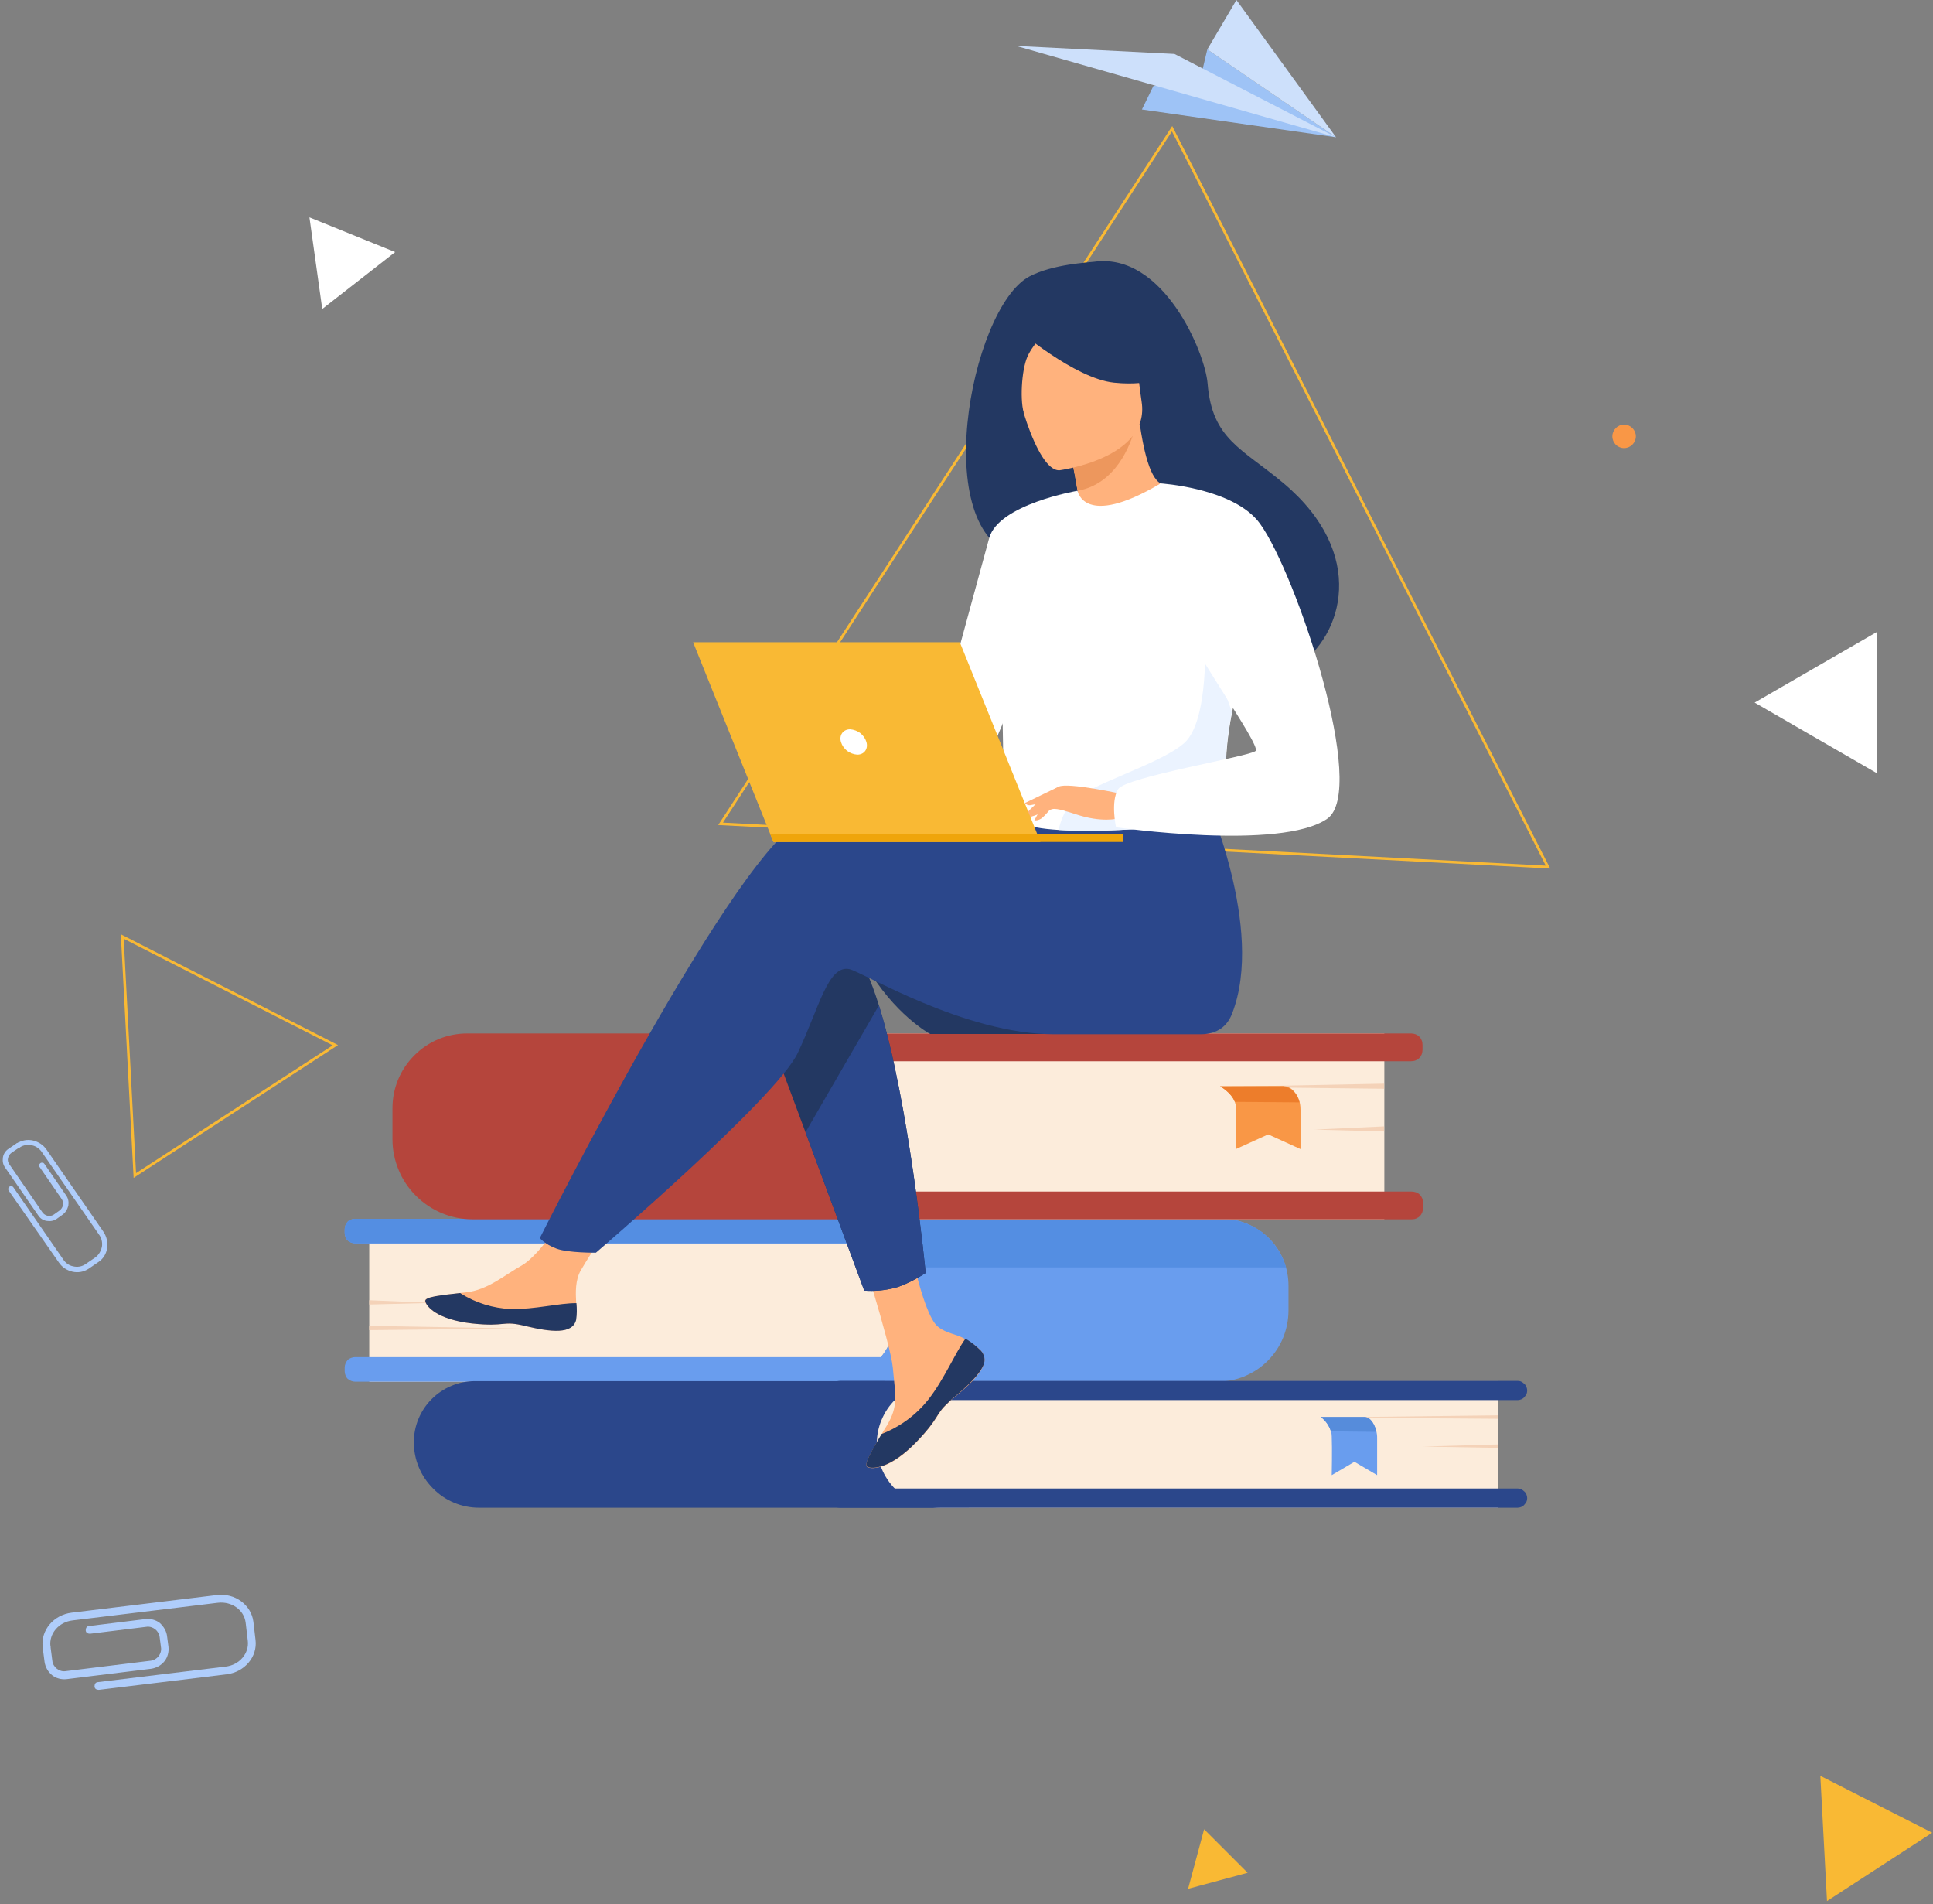 <?xml version="1.0" encoding="utf-8"?>
<!-- Generator: Adobe Illustrator 24.1.1, SVG Export Plug-In . SVG Version: 6.00 Build 0)  -->
<svg version="1.1" id="Layer_1" xmlns="http://www.w3.org/2000/svg" xmlns:xlink="http://www.w3.org/1999/xlink" x="0px" y="0px"
	 width="724px" height="713px" viewBox="0 0 724 713" style="enable-background:new 0 0 724 713;" xml:space="preserve">
<rect x="0" y="0" width="724" height="713" fill="#808080" stroke="none"/>
<style type="text/css">
	.st0{fill:none;stroke:#F9B934;}
	.st1{fill:#9EC3F6;}
	.st2{fill:#CDE0FB;}
	.st3{fill:#FCECDB;}
	.st4{fill:#699DEE;}
	.st5{fill:#548EE2;}
	.st6{fill:#F4D2B8;}
	.st7{fill:#2B478B;}
	.st8{fill:#568CDB;}
	.st9{fill:#B5453C;}
	.st10{fill:#F99746;}
	.st11{fill:#ED7D2B;}
	.st12{fill:#233862;}
	.st13{fill:#FFB27D;}
	.st14{fill:#ED975D;}
	.st15{fill:#FFFFFF;}
	.st16{fill:#EBF3FF;}
	.st17{fill:#F9B934;}
	.st18{fill:#EFA50B;}
	.st19{fill:#AFCDFB;}
</style>
<path class="st0" d="M579.8,324.7l-309.9-16.2L439,48.2L579.8,324.7z"/>
<path class="st1" d="M427.7,41l72.7,10.4l-48.2-32.9L449.7,29L432,32.2L427.7,41z"/>
<path class="st2" d="M500.4,51.4l-60.5-31.2l-59.3-3L500.4,51.4z"/>
<path class="st2" d="M452.2,18.5l48.2,32.9L463.1,0L452.2,18.5z"/>
<path class="st3" d="M310.6,517.4H138.3v-60.9h172.9c3.2,0,6.4,0.6,9.3,1.9c3,1.2,5.6,3,7.9,5.3c2.3,2.3,4.1,4.9,5.3,7.9
	c1.2,3,1.9,6.1,1.9,9.3v11.6c0,6.6-2.6,12.9-7.3,17.6C323.6,514.7,317.2,517.4,310.6,517.4z"/>
<path class="st4" d="M482.6,481.5v9.2c0,3.5-0.7,7-2,10.2c-1.3,3.2-3.3,6.2-5.8,8.7c-2.5,2.5-5.4,4.4-8.7,5.8c-3.2,1.3-6.7,2-10.2,2
	H133c-0.5,0-1-0.1-1.5-0.3c-0.5-0.2-0.9-0.5-1.3-0.8c-0.4-0.4-0.6-0.8-0.8-1.3c-0.2-0.5-0.3-1-0.3-1.5v-1.4c0-0.5,0.1-1,0.3-1.5
	c0.2-0.5,0.5-0.9,0.8-1.3c0.4-0.4,0.8-0.6,1.3-0.8c0.5-0.2,1-0.3,1.5-0.3h196.9c1.1-1.3,2-2.7,2.8-4.2c1.9-3.6,2.9-7.6,2.9-11.6
	v-11.6c0-5.5-1.9-10.9-5.4-15.2H133c-0.5,0-1-0.1-1.5-0.3c-0.5-0.2-0.9-0.5-1.3-0.8c-0.4-0.4-0.6-0.8-0.8-1.3
	c-0.2-0.5-0.3-1-0.3-1.5v-1.4c0-0.5,0.1-1,0.3-1.5c0.2-0.5,0.5-0.9,0.8-1.3c0.4-0.4,0.8-0.6,1.3-0.8c0.5-0.2,1-0.3,1.5-0.3h324.6
	c3.3,0,6.5,0.6,9.6,1.9c3,1.3,5.8,3.1,8.1,5.4c2.3,2.3,4.2,5.1,5.4,8.1C482,475,482.6,478.2,482.6,481.5L482.6,481.5z"/>
<path class="st5" d="M481.7,474.6H334.7c-0.9-3.3-2.4-6.4-4.6-9H133c-0.5,0-1-0.1-1.5-0.3c-0.5-0.2-0.9-0.5-1.3-0.8
	c-0.4-0.4-0.6-0.8-0.8-1.3s-0.3-1-0.3-1.5v-1.4c0-0.5,0.1-1,0.3-1.5c0.2-0.5,0.5-0.9,0.8-1.3c0.4-0.4,0.8-0.6,1.3-0.8
	c0.5-0.2,1-0.3,1.5-0.3h324.6c5.4,0,10.7,1.8,15.1,5C477,464.8,480.2,469.4,481.7,474.6z"/>
<path class="st6" d="M138.3,486.9l23.9,1l-23.9,0.6V486.9z"/>
<path class="st6" d="M138.3,496.5l56.9,1l-56.9,0.6V496.5z"/>
<path class="st7" d="M179.4,564.6h183.5v-47.4h-185c-6.1,0-11.9,2.4-16.2,6.7c-4.3,4.3-6.7,10.1-6.7,16.2c0,6.5,2.6,12.7,7.2,17.3
	C166.7,562,172.9,564.6,179.4,564.6z"/>
<path class="st3" d="M352.3,564.6h208.8v-47.4H351.8c-3.1,0-6.1,0.6-8.9,1.8c-2.8,1.2-5.4,2.9-7.6,5.1c-2.2,2.2-3.9,4.7-5.1,7.6
	c-1.2,2.8-1.8,5.9-1.8,8.9v0.2c0,6.3,2.5,12.4,7,16.9C339.9,562.1,346,564.6,352.3,564.6z"/>
<path class="st7" d="M314.5,564.6h253.9c0.5,0,0.9-0.1,1.4-0.3c0.4-0.2,0.8-0.4,1.1-0.8c0.3-0.3,0.6-0.7,0.8-1.1
	c0.2-0.4,0.3-0.9,0.3-1.4c0-0.5-0.1-0.9-0.3-1.4c-0.2-0.4-0.4-0.8-0.8-1.1c-0.3-0.3-0.7-0.6-1.1-0.8c-0.4-0.2-0.9-0.3-1.4-0.3H314.5
	c-0.5,0-0.9,0.1-1.4,0.3c-0.4,0.2-0.8,0.4-1.1,0.8c-0.3,0.3-0.6,0.7-0.8,1.1c-0.2,0.4-0.3,0.9-0.3,1.4c0,0.9,0.4,1.8,1,2.5
	S313.6,564.6,314.5,564.6z"/>
<path class="st7" d="M314.5,524.3h253.9c0.5,0,0.9-0.1,1.4-0.3c0.4-0.2,0.8-0.4,1.1-0.8c0.3-0.3,0.6-0.7,0.8-1.1
	c0.2-0.4,0.3-0.9,0.3-1.4c0-0.5-0.1-0.9-0.3-1.4c-0.2-0.4-0.4-0.8-0.8-1.1c-0.3-0.3-0.7-0.6-1.1-0.8c-0.4-0.2-0.9-0.3-1.4-0.3H314.5
	c-0.5,0-0.9,0.1-1.4,0.3c-0.4,0.2-0.8,0.4-1.1,0.8c-0.3,0.3-0.6,0.7-0.8,1.1c-0.2,0.4-0.3,0.9-0.3,1.4c0,0.9,0.4,1.8,1,2.5
	S313.6,524.3,314.5,524.3z"/>
<path class="st6" d="M561.2,540.9l-28.2,0.8l28.2,0.5V540.9z"/>
<path class="st6" d="M561.1,530l-67.1,0.8l67.1,0.5V530z"/>
<path class="st4" d="M494.7,530.6c1.8,1.4,3.1,3.2,3.8,5.4c0.2,0.6,0.3,1.2,0.3,1.9c0.2,4.4,0,14.5,0,14.5l8.5-5l8.5,5v-13.6
	c0.1-2.4-0.7-4.8-2.1-6.7c-0.3-0.4-0.6-0.7-1-1c-0.4-0.2-0.9-0.4-1.3-0.4H494.7z"/>
<path class="st8" d="M494.7,530.6c1.8,1.4,3.1,3.2,3.8,5.4l17,0.2c0,0-0.7-4.8-4.2-5.6H494.7z"/>
<path class="st3" d="M331,456.6h187.5V387H330.4c-7.2,0-14.1,2.9-19.2,8c-5.1,5.1-8,12-8,19.2v14.6c0,7.4,2.9,14.4,8.1,19.7
	C316.5,453.7,323.6,456.6,331,456.6z"/>
<path class="st9" d="M307.6,414v15c0,3,0.9,6,2.4,8.6c1.5,2.6,3.7,4.8,6.4,6.3c2.6,1.5,5.6,2.3,8.7,2.3h203.6c0.6,0,1.1,0.1,1.7,0.3
	s1,0.5,1.4,0.9c0.4,0.4,0.7,0.9,0.9,1.4c0.2,0.5,0.3,1.1,0.3,1.7v1.8c0,0.6-0.1,1.1-0.3,1.7c-0.2,0.5-0.5,1-0.9,1.4
	c-0.4,0.4-0.9,0.7-1.4,0.9c-0.5,0.2-1.1,0.3-1.7,0.3H176.9c-3.9,0-7.8-0.8-11.4-2.3c-3.6-1.5-6.9-3.7-9.7-6.5c-2.8-2.8-5-6-6.5-9.7
	c-1.5-3.6-2.3-7.5-2.3-11.4V415c0-3.7,0.7-7.3,2.1-10.7c1.4-3.4,3.5-6.5,6.1-9.1c2.6-2.6,5.7-4.7,9.1-6.1c3.4-1.4,7-2.1,10.7-2.1
	h353.5c0.6,0,1.1,0.1,1.7,0.3c0.5,0.2,1,0.5,1.4,0.9s0.7,0.9,0.9,1.4c0.2,0.5,0.3,1.1,0.3,1.7v1.8c0,0.6-0.1,1.1-0.3,1.7
	c-0.2,0.5-0.5,1-0.9,1.4c-0.4,0.4-0.9,0.7-1.4,0.9c-0.5,0.2-1.1,0.3-1.7,0.3H324.4c-2.3,0-4.6,0.5-6.8,1.4c-2.1,0.9-4,2.3-5.6,4
	C309.2,405.9,307.6,409.9,307.6,414z"/>
<path class="st6" d="M518.4,421.8l-26.1,1.2l26.1,0.7V421.8z"/>
<path class="st6" d="M518.4,405.8l-62.1,1.2l62.1,0.7V405.8z"/>
<path class="st10" d="M457,406.8c0,0,4.1,2.2,5.5,5.8c0.2,0.6,0.4,1.3,0.4,2c0.2,4.8,0,15.7,0,15.7l12.1-5.5l12.1,5.5v-14.8
	c0-1.4-0.2-2.7-0.7-4c-0.5-1.3-1.3-2.4-2.2-3.3c-0.9-0.9-2.1-1.4-3.3-1.5L457,406.8z"/>
<path class="st11" d="M457,406.8c0,0,4.1,2.2,5.5,5.8l24.2,0.2c0,0-0.9-5.2-6-6L457,406.8z"/>
<path class="st12" d="M324.2,361.3c10.7,18.7,24.2,25.9,24.2,25.9h56.1C404.6,387.1,316,347,324.2,361.3z"/>
<path class="st13" d="M367.4,505.8c0.7,0.7,1.1,1.7,1.3,2.6c0.2,1,0,2-0.4,2.9c0,0,0,0,0,0c0,0,0,0,0,0c-1.3,3.7-5.8,7.8-10.9,12
	c-0.7,0.5-1.2,1-1.7,1.5c-0.1,0.1-0.3,0.2-0.4,0.4c-0.1,0.1-0.2,0.2-0.3,0.3c-4.8,4.4-3,5.4-11.6,14.4c-9.8,10.2-16.6,10.4-18.5,9.5
	c-1.6-0.8,1.7-6.2,5.3-12.3c0.2-0.3,0.4-0.6,0.5-0.9c0.5-0.8,1-1.6,1.5-2.4c4.3-7.3,3.2-10.8,2.2-21.7c-0.8-8.9-13.8-49.5-13.8-49.5
	l18.8-3.2c0,0,5.7,32.4,11.9,37.4c3.3,2.7,7.1,2.7,10.3,4.7c0.2,0.1,0.4,0.3,0.7,0.4C364.1,502.8,365.8,504.1,367.4,505.8z"/>
<path class="st12" d="M367.4,505.8c0.7,0.7,1.1,1.7,1.3,2.6c0.2,1,0,2-0.4,2.9c0,0,0,0,0,0c0,0,0,0,0,0c-1.6,3.7-6,7.8-10.9,11.9
	c-0.6,0.5-1.2,1-1.7,1.5c-0.1,0.1-0.3,0.2-0.4,0.4c-0.1,0.1-0.2,0.2-0.3,0.3c-4.8,4.4-3,5.4-11.6,14.4c-9.8,10.2-16.6,10.4-18.5,9.5
	c-1.6-0.8,1.7-6.2,5.3-12.3c6.9-2.7,12.9-7.1,17.5-12.9c5.9-7.5,9.9-17.2,13.9-22.8c0.2,0.1,0.4,0.3,0.7,0.4
	C364.1,502.8,365.8,504.2,367.4,505.8z"/>
<path class="st13" d="M215.7,494c-1.2,5.8-9.4,4.8-18.7,2.6c-9.2-2.3-7.1,0.4-20.2-1c-13.2-1.5-17.1-6.4-17.6-8.3
	c-0.4-1.7,6.1-2.3,13.1-3.1c0.9-0.1,1.8-0.2,2.6-0.3c7.9-1,13.6-6.1,20.8-10.2c6.8-4,16.9-20.1,16.9-20.1l18.1,1.4
	c0,0-9.5,14.4-13.1,20.6c-2.2,3.7-2,8.5-1.8,12.3C216,489.9,216,492,215.7,494z"/>
<path class="st12" d="M197,496.6c-9.2-2.3-7.1,0.4-20.2-1c-13.2-1.5-17.1-6.4-17.5-8.3c-0.4-1.7,6.1-2.3,13.1-3.1l0.1,0.1
	c5.6,3.6,12.2,5.6,18.8,5.9c8.9,0.2,18.4-2.3,24.6-2.2c0.2,2.1,0.2,4.1-0.1,6.2C214.5,499.8,206.2,498.8,197,496.6z"/>
<path class="st12" d="M284.8,378.6l16.9,45.4l22,59.3c3.9,0.3,7.9-0.1,11.7-1.1c5.3-1.5,11.3-5.5,11.3-5.5s-6.1-63.7-17.5-100.2
	c-2.9-9.4-6.2-17-9.8-21.2C301.7,334.4,284.8,378.6,284.8,378.6z"/>
<path class="st7" d="M302,306.5c11.1-3.6,42.6,1,74.3,7.2l6.6-10.9l68.4-5.3c0,0,22.6,50.1,10.2,82c-1.8,4.7-5.4,7.7-11.6,7.8h-1
	c0,0-40.7,0-53.9,0c-34,0-72-23.4-76.9-24.4c-8-1.6-11.3,14.5-19.3,31.4s-75.6,74.8-75.6,74.8s-10.4,0.1-14.7-1.5
	c-4.6-1.7-6.3-4-6.3-4S277.1,314.5,302,306.5z"/>
<path class="st12" d="M383.3,208.5c24.4,13.4,73.8,41.2,74,41c0,0,18.2,6.8,28.5,0c17.2-11.4,26.4-42.1-5-68.5
	c-15.7-13.2-26.8-16.4-28.5-37.4c-0.9-11.4-16.5-49.1-42.4-45.6c-2.2,0.3-15.5,0.9-24.3,5.5C363.2,115.3,346.8,203.3,383.3,208.5z"
	/>
<path class="st13" d="M403.7,197.1c-0.1,0.1,12,4.2,20.1,0.6c7.6-3.4,13.4-15.9,13.3-15.9c-3.5-0.2-7.3-3.2-10.2-23l-1.5,0.5
	l-24.8,8.9c0,0,1.8,8,3,15.5C404.5,190.1,405.1,196.2,403.7,197.1z"/>
<path class="st14" d="M400.6,168.3c0,0,1.8,8,3,15.5c14.2-2.6,19.8-16.7,21.8-24.4L400.6,168.3z"/>
<path class="st13" d="M396.9,176.1c0,0,33.9-4.5,30.7-25.6s-0.9-35.8-22.7-33.8c-21.8,2-24.8,10.7-25.4,18
	C378.9,142,388,176.8,396.9,176.1z"/>
<path class="st12" d="M380.8,123.1c0,0,21.7,18.7,36.5,20.2c14.8,1.5,20.3-3.2,20.3-3.2c-5.9-5.3-10.6-11.7-13.9-18.9
	c-0.8-1.7-1.9-3.1-3.4-4.2c-1.5-1.1-3.3-1.7-5.1-1.9C404.5,114.2,384.6,113.8,380.8,123.1z"/>
<path class="st12" d="M394.3,121.4c0,0-7.3,7-9.5,12.2c-2.2,5-2.9,17-1.1,21.8c0,0-11.3-22-4.9-32.7
	C385.6,111.5,394.3,121.4,394.3,121.4z"/>
<path class="st15" d="M375.2,247.1c1,68.6,0.3,54.3,7.8,60.8c1.8,1.6,6.9,2.5,13.6,2.9c21,1.4,58-2.1,59.4-6
	c4.9-13.5,1.4-17.6,5.5-38.2c0.4-2.2,0.9-4.6,1.6-7.1c3.4-14.1,6.7-19-5.3-41.7c-10.9-20.6-22.1-37.3-23.2-36.7
	c-28.7,17-31,2.7-31,2.7S374.7,213.6,375.2,247.1z"/>
<path class="st7" d="M301.7,424l22,59.3c3.9,0.3,7.9-0.1,11.7-1.1c5.3-1.5,11.3-5.5,11.3-5.5s-6.1-63.7-17.5-100.2L301.7,424z"/>
<path class="st15" d="M403.5,183.8c0,0-29.5,5-33,17.7l-23.8,87.3c0,0,15,2.7,21.9-4.2s24.1-64.2,24.1-64.2L403.5,183.8z"/>
<path class="st16" d="M396.5,310.8c21,1.4,58-2.1,59.4-6c4.9-13.5,1.4-17.6,5.5-38.2L451.3,238c0,0,1.7,31.8-7.7,40.2
	c-9.4,8.4-38.4,16.2-43,23.1C398.6,304.2,397.2,307.4,396.5,310.8z"/>
<path class="st13" d="M420.6,297.4c0,0-20.8-4.6-24.1-2.8c-3.3,1.8-11.5,8.6-12.6,10.9c-1,2.3,7.5-1.8,10.2-2.5
	c1.8-0.5,6.5,1.2,8.8,1.9c9.8,3.3,15.8,1.6,15.8,1.6L420.6,297.4z"/>
<path class="st15" d="M434.5,181c0,0,27.9,1.7,37.5,15.2c13.6,18.9,40.5,99.7,25.1,110.4c-17.4,12.1-79.1,3.2-79.1,3.2
	s-2.1-9.6,0.8-14.3c2.9-4.6,49.3-12.2,51.5-14.3s-26.8-41.8-26.8-48.3C443.5,226.6,434.5,181,434.5,181z"/>
<path class="st13" d="M395.5,300.4c0,0-4.3,5.6-5.8,6.3c-0.7,0.4-1.5,0.6-2.3,0.5l2.9-5.3L395.5,300.4z"/>
<path class="st13" d="M396.5,294.6l-12.6,6.1c0.2,0.3,0.6,0.5,0.9,0.7c0.4,0.1,0.8,0.2,1.2,0.1c1.9-0.3,3.7-0.8,5.5-1.5L396.5,294.6
	z"/>
<path class="st17" d="M389.7,315.3h-100l-30.1-74.8h99.9L389.7,315.3z"/>
<path class="st18" d="M288.5,312.4h132.1v2.9H289.7L288.5,312.4z"/>
<path class="st15" d="M315,277.9c-0.8-2.6,0.8-4.8,3.4-4.8c1.4,0.1,2.7,0.6,3.8,1.4c1.1,0.9,1.9,2,2.3,3.3c0.8,2.6-0.8,4.8-3.4,4.8
	c-1.4-0.1-2.7-0.6-3.8-1.4C316.2,280.3,315.4,279.2,315,277.9z"/>
<path class="st19" d="M23.4,454.9l-2.1,1.5c-1.1,0.8-2.4,1-3.8,0.8s-2.5-1-3.2-2.1L1.9,437.2c-0.8-1.1-1-2.4-0.8-3.8
	c0.2-1.3,1-2.5,2.1-3.2l3.1-2.1c0.2-0.1,0.5-0.2,0.7-0.2c0.3,0,0.5,0.2,0.6,0.4c0.1,0.2,0.2,0.5,0.2,0.7c0,0.3-0.2,0.5-0.4,0.6
	l-3.1,2.1c-0.7,0.5-1.1,1.2-1.3,2s0,1.6,0.5,2.3L15.9,454c0.5,0.7,1.2,1.1,2,1.3c0.8,0.1,1.6,0,2.3-0.5l2.1-1.5
	c0.7-0.5,1.1-1.2,1.3-2c0.1-0.8,0-1.6-0.5-2.3l-8.2-11.9c-0.1-0.1-0.1-0.2-0.2-0.4c0-0.1,0-0.3,0-0.4c0-0.1,0.1-0.2,0.1-0.4
	c0.1-0.1,0.2-0.2,0.3-0.3c0.1-0.1,0.2-0.1,0.4-0.2c0.1,0,0.3,0,0.4,0c0.1,0,0.2,0.1,0.4,0.1c0.1,0.1,0.2,0.2,0.3,0.3l8.2,11.9
	c0.8,1.1,1,2.4,0.8,3.8C25.2,453,24.5,454.1,23.4,454.9z"/>
<path class="st19" d="M37,472.5l-3.8,2.6c-1.8,1.2-4,1.6-6.1,1.1c-2.1-0.5-3.9-1.7-5.1-3.5L3.3,445.9c-0.1-0.1-0.1-0.2-0.2-0.4
	c0-0.1,0-0.3,0-0.4c0-0.1,0.1-0.2,0.1-0.4c0.1-0.1,0.2-0.2,0.3-0.3c0.1-0.1,0.2-0.1,0.4-0.2c0.1,0,0.3,0,0.4,0
	c0.1,0,0.2,0.1,0.4,0.1c0.1,0.1,0.2,0.2,0.3,0.3l18.6,26.9c0.9,1.4,2.2,2.4,3.8,2.7c1.6,0.4,3.3,0.1,4.6-0.8l3.8-2.6
	c1.3-1,2.1-2.5,2.4-4.1c0.2-1.6-0.2-3.2-1.2-4.5l-21.2-30.6c-0.9-1.4-2.3-2.4-3.8-2.7c-1.6-0.4-3.3-0.1-4.6,0.8
	c-0.2,0.1-0.5,0.2-0.7,0.2c-0.3,0-0.5-0.2-0.6-0.4c-0.1-0.2-0.2-0.5-0.2-0.7c0-0.3,0.2-0.5,0.4-0.6c1.8-1.2,4-1.6,6.1-1.1
	c2.1,0.5,3.9,1.7,5.1,3.5l21.2,30.6C41.3,465,40.5,470.1,37,472.5z"/>
<path class="st19" d="M62.6,612.9l0.5,3.8c0.2,1.9-0.3,3.9-1.5,5.4c-1.2,1.5-3,2.5-4.9,2.8l-31.8,3.9c-1.9,0.2-3.9-0.3-5.4-1.5
	c-1.5-1.2-2.5-3-2.8-4.9l-0.7-5.4c0-0.2,0-0.4,0-0.6c0-0.2,0.1-0.4,0.3-0.5s0.3-0.3,0.4-0.4c0.2-0.1,0.4-0.2,0.5-0.2
	c0.2,0,0.4,0,0.6,0c0.2,0.1,0.4,0.1,0.5,0.3c0.2,0.1,0.3,0.3,0.4,0.4c0.1,0.2,0.1,0.4,0.2,0.5l0.7,5.4c0.1,1.2,0.8,2.3,1.7,3
	c0.9,0.7,2.1,1.1,3.3,0.9l31.8-3.9c1.2-0.1,2.3-0.8,3-1.7c0.7-0.9,1.1-2.1,0.9-3.3l-0.5-3.8c-0.1-1.2-0.8-2.3-1.7-3
	c-0.9-0.7-2.1-1.1-3.3-0.9l-21.1,2.6c-0.4,0-0.8-0.1-1.1-0.3c-0.3-0.2-0.5-0.6-0.5-1c0-0.4,0.1-0.8,0.3-1.1c0.2-0.3,0.6-0.5,1-0.5
	l21.1-2.6c1.9-0.2,3.9,0.3,5.4,1.5C61.4,609.2,62.4,610.9,62.6,612.9z"/>
<path class="st19" d="M94.9,607.3l0.8,6.8c0.8,6.3-4.1,12.1-10.9,12.9l-47.8,5.8c-0.4,0-0.8-0.1-1.1-0.3c-0.3-0.2-0.5-0.6-0.5-1
	c0-0.4,0.1-0.8,0.3-1.1c0.2-0.3,0.6-0.5,1-0.5l47.8-5.8c5.2-0.6,8.9-5,8.3-9.7l-0.8-6.8c-0.6-4.7-5.2-8-10.4-7.4l-54.4,6.6
	c-5.2,0.6-8.9,5-8.3,9.7c0,0.4-0.1,0.8-0.3,1.1c-0.2,0.3-0.6,0.5-1,0.5c-0.4,0-0.8-0.1-1.1-0.3c-0.3-0.2-0.5-0.6-0.5-1
	c-0.8-6.3,4.1-12.1,10.9-12.9l54.4-6.6C88,596.5,94.1,601,94.9,607.3z"/>
<path class="st17" d="M467.3,701.3l-22.3,6l6-22.3L467.3,701.3z"/>
<path class="st15" d="M702.9,236.7v52.8l-45.7-26.4L702.9,236.7z"/>
<path class="st15" d="M148,94.4l-27.3,21.3l-4.8-34.3L148,94.4z"/>
<path class="st17" d="M723.7,686.3l-39.4,25.6l-2.5-46.9L723.7,686.3z"/>
<path class="st0" d="M50.5,440.2l-4.7-89.5l79.8,40.7L50.5,440.2z"/>
<path class="st10" d="M608.3,167.8c2.4,0,4.4-2,4.4-4.4s-2-4.4-4.4-4.4c-2.4,0-4.4,2-4.4,4.4S605.8,167.8,608.3,167.8z"/>
</svg>
